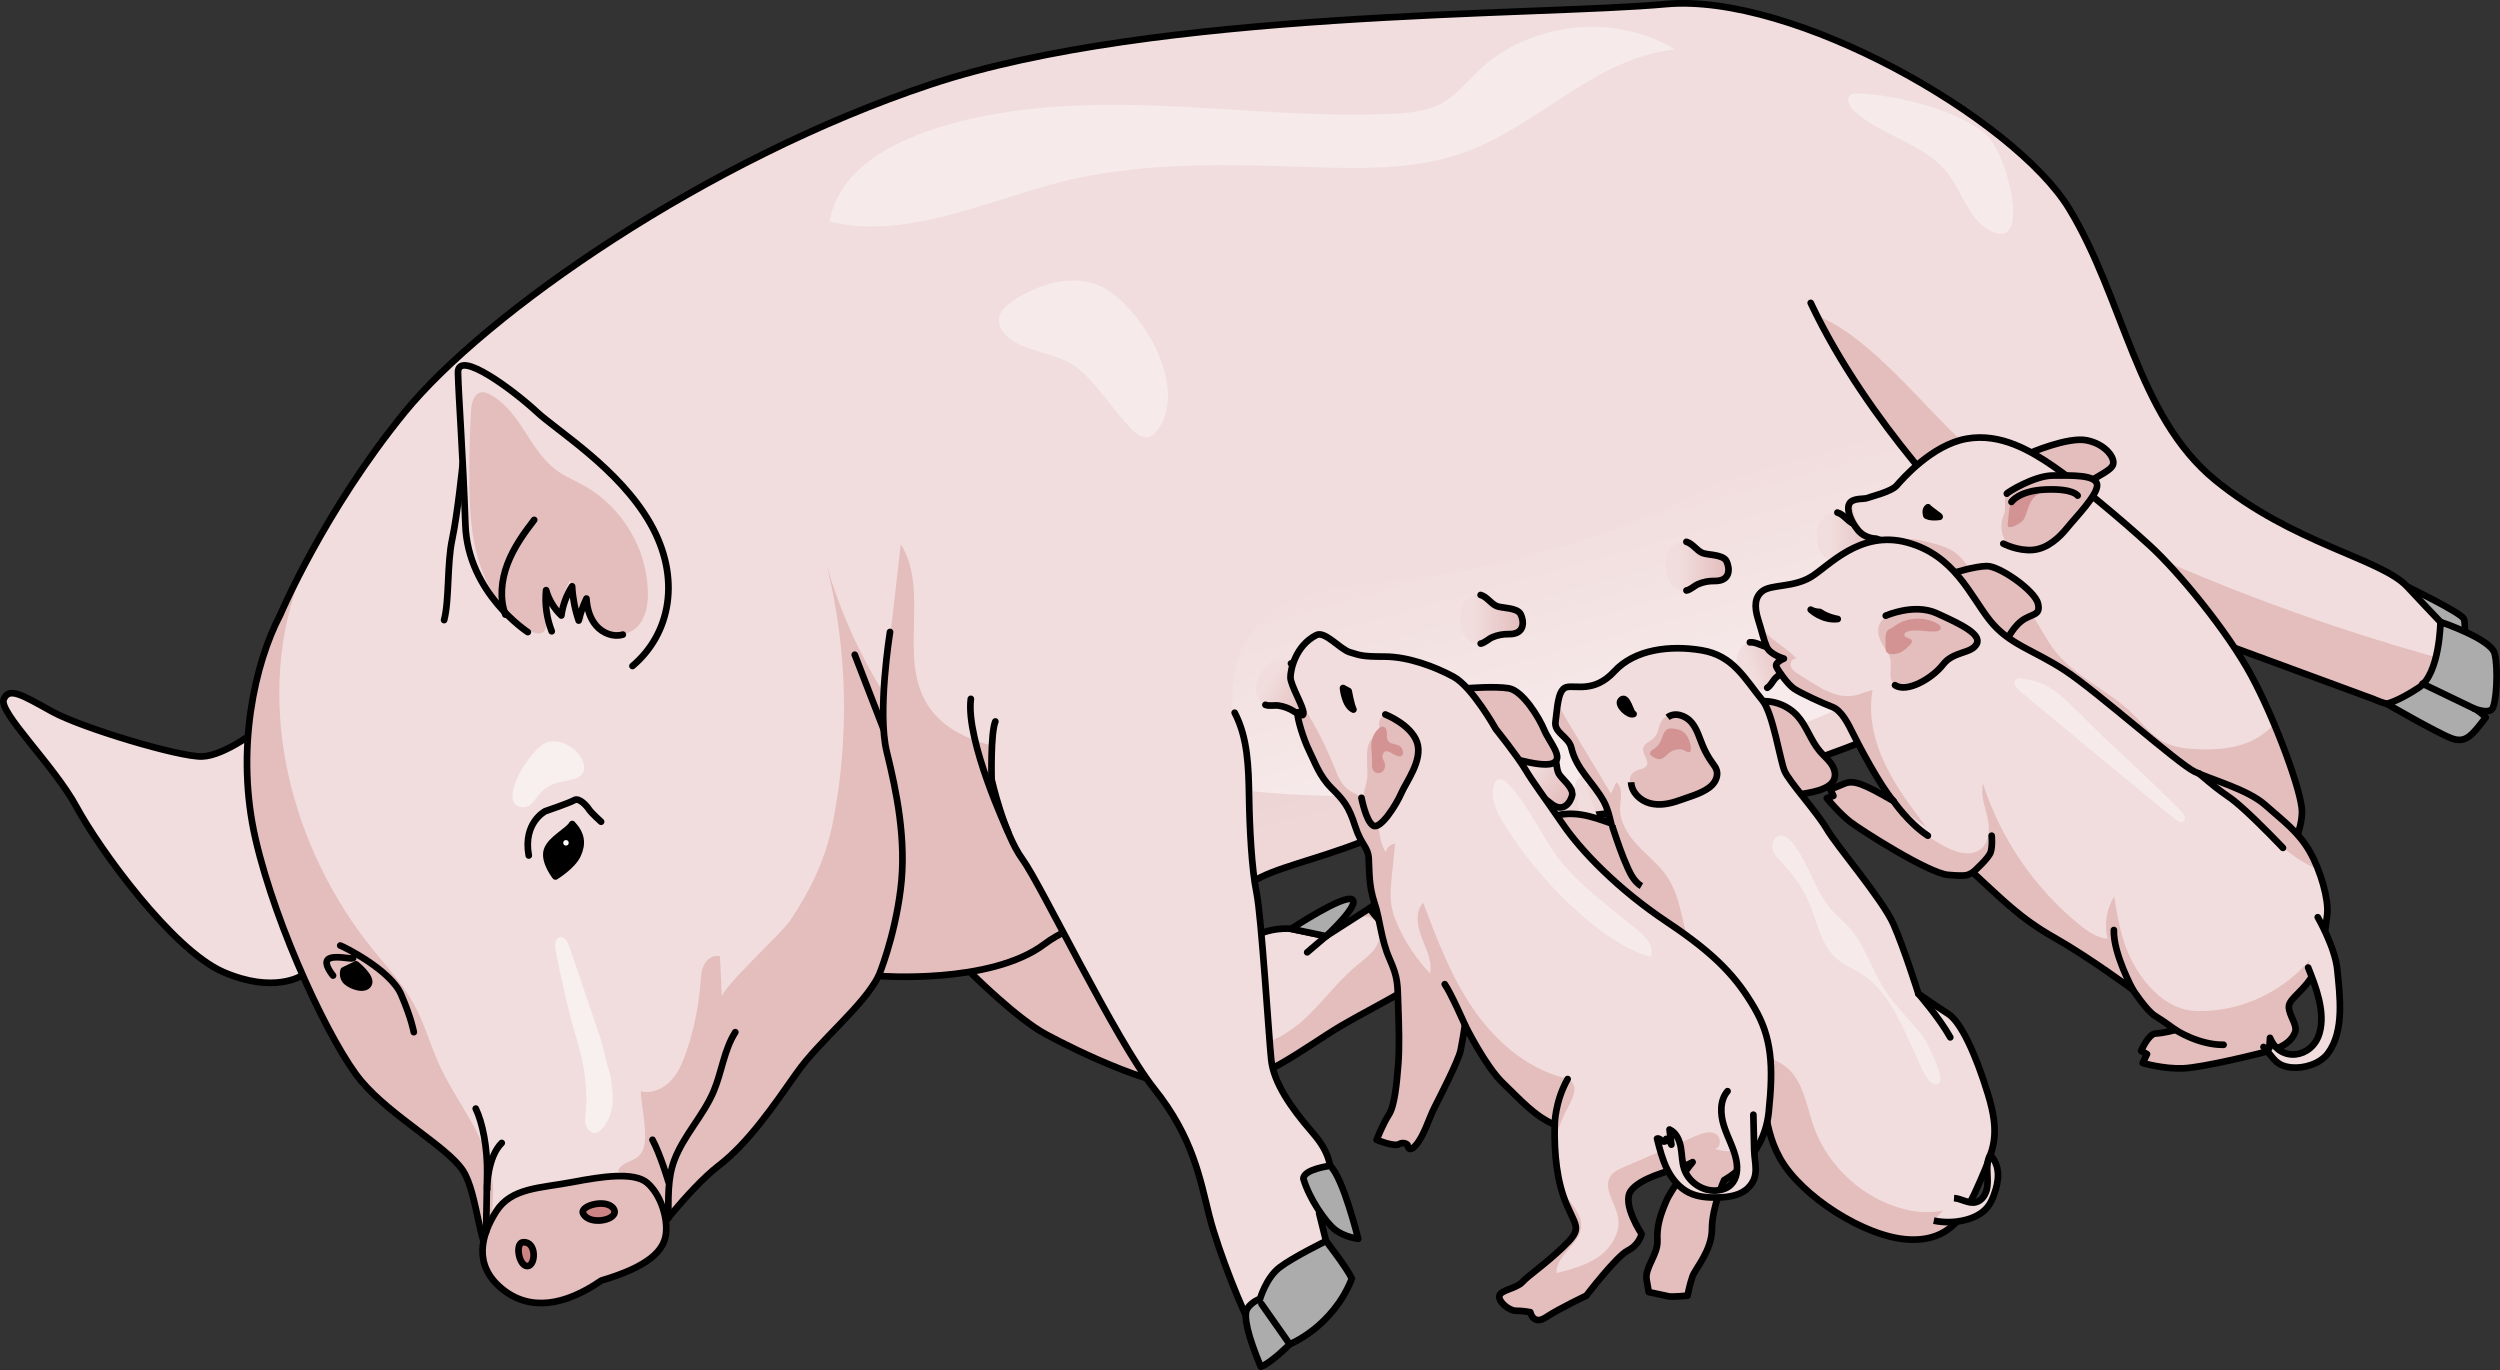 <?xml version="1.0" encoding="utf-8"?>
<!-- Generator: Adobe Illustrator 22.0.0, SVG Export Plug-In . SVG Version: 6.00 Build 0)  -->
<svg version="1.1" id="Layer_1" xmlns="http://www.w3.org/2000/svg" xmlns:xlink="http://www.w3.org/1999/xlink" x="0px" y="0px"
	 width="373.842px" height="204.889px" viewBox="0 0 373.842 204.889" enable-background="new 0 0 373.842 204.889"
	 xml:space="preserve">
<rect x="0" y="0" width="373.842" height="204.889" fill="#333333" stroke="none"/>
<g>
	<g>
		<g>
			<path fill="#F1DDDD" d="M145.117,145.409c0,0,6.915,6.925,11.326,9.282c4.411,2.357,17.37,8.859,24.689,8.137
				c7.319-0.722,14.016-6.233,19.421-9.434c5.405-3.201,15.927-8.028,15.354-10.875s-11.106-6.695-11.106-6.695l-6.498,4.167
				l-5.218-1.092c0,0-3.35-0.465-6.797,1.797s-6.205,3.601-6.205,3.601L173,139.068l-6.337-7.49L145.117,145.409z"/>
			<path fill="#E4BDBD" d="M215.908,142.519c-0.573-2.846-11.106-6.695-11.106-6.695l-1.092,0.701l-0.231,0.673
				c1.097-0.501,2.469,0.356,2.811,1.513c0.342,1.157-0.13,2.423-0.88,3.369s-1.753,1.65-2.678,2.424
				c-3.432,2.871-5.9,6.812-9.545,9.407c-2.802,1.995-6.178,3.09-9.592,3.505c-2.252,0.274-4.579,0.258-6.735-0.448
				c-3.616-1.184-6.355-4.163-8.492-7.312c-2.137-3.148-3.861-6.596-6.362-9.464c-0.831-0.953-1.766-1.851-2.909-2.391
				c-0.449-0.212-0.92-0.359-1.402-0.466l-12.578,8.074c0,0,6.915,6.925,11.326,9.282c4.411,2.357,17.37,8.859,24.689,8.137
				s14.016-6.233,19.421-9.434C205.958,150.193,216.48,145.365,215.908,142.519z"/>
			<path fill="none" stroke="#000000" stroke-linecap="round" stroke-linejoin="round" stroke-miterlimit="10" d="M145.117,145.409
				c0,0,6.915,6.925,11.326,9.282c4.411,2.357,17.37,8.859,24.689,8.137c7.319-0.722,14.016-6.233,19.421-9.434
				c5.405-3.201,15.927-8.028,15.354-10.875s-11.106-6.695-11.106-6.695l-6.498,4.167l-5.218-1.092c0,0-3.35-0.465-6.797,1.797
				s-6.205,3.601-6.205,3.601L173,139.068l-6.337-7.49L145.117,145.409z"/>
			<path fill="#ACACAC" d="M198.304,139.991l-5.218-1.092c0,0,7.742-5.115,9.078-4.41
				C203.501,135.194,198.304,139.991,198.304,139.991z"/>
			<path fill="none" stroke="#000000" stroke-linecap="round" stroke-linejoin="round" stroke-miterlimit="10" d="M198.304,139.991
				l-5.218-1.092c0,0,7.742-5.115,9.078-4.41C203.501,135.194,198.304,139.991,198.304,139.991z"/>
			<path fill="#ACACAC" d="M204.802,135.824c0,0,2.368,3.412,5.378,4.932c3.011,1.52,5.352,3.068,5.352,3.068
				s8.32-4.454,7.426-6.293s-7.501-5.089-11.642-4.463C207.175,133.693,204.802,135.824,204.802,135.824z"/>
			<path fill="none" stroke="#000000" stroke-linecap="round" stroke-linejoin="round" stroke-miterlimit="10" d="M204.802,135.824
				c0,0,2.368,3.412,5.378,4.932c3.011,1.52,5.352,3.068,5.352,3.068s8.32-4.454,7.426-6.293s-7.501-5.089-11.642-4.463
				C207.175,133.693,204.802,135.824,204.802,135.824z"/>
			
				<line fill="none" stroke="#000000" stroke-linecap="round" stroke-linejoin="round" stroke-miterlimit="10" x1="198.304" y1="139.991" x2="195.474" y2="142.406"/>
			<path fill="#F1DDDD" d="M38.731,108.984c0,0-5.14,4.034-8.516,4.137s-18.001-4.268-22.451-6.73s-6.434-3.725-7.214-1.805
				s7.535,9.87,10.908,16.109c3.373,6.239,14.293,21.315,21.903,24.641s11.774,0.546,11.774,0.546"/>
			<path fill="none" stroke="#000000" stroke-linecap="round" stroke-linejoin="round" stroke-miterlimit="10" d="M38.731,108.984
				c0,0-5.14,4.034-8.516,4.137s-18.001-4.268-22.451-6.73s-6.434-3.725-7.214-1.805s7.535,9.87,10.908,16.109
				c3.373,6.239,14.293,21.315,21.903,24.641s11.774,0.546,11.774,0.546"/>
			<path fill="#ACACAC" d="M359.956,87.719c0,0,8.133,3.93,8.48,4.822c0.347,0.892,0,3.803,0,3.803l-5.546-2.217L359.956,87.719z"/>
			<path fill="none" stroke="#000000" stroke-linecap="round" stroke-linejoin="round" stroke-miterlimit="10" d="M359.956,87.719
				c0,0,8.133,3.93,8.48,4.822c0.347,0.892,0,3.803,0,3.803l-5.546-2.217L359.956,87.719z"/>
			<path fill="#F1DDDD" d="M131.388,145.942c-2.418,4.692-8.775,9.558-12.261,14.516s-7.183,10.412-11.679,13.874
				c-4.497,3.463-10.649,11.73-10.649,11.73s-4.226,2.266-8.619,4.187c-4.393,1.921-10.983,1.074-13.791-0.758
				c-2.807-1.832-2.834-10.95-5.193-14.492c-2.359-3.541-10.643-8.003-15.125-13.283c-4.482-5.28-12.746-22.801-15.85-36.207
				c-3.103-13.406-0.08-26.428,3.688-33.585c0,0,6.509-15.42,18.554-30.223s45.101-37.928,78.778-49.104S229.91,2.384,249.048,0.616
				s52.192,17.153,60.378,30.61s10.101,30.978,21.822,40.559s24.775,11.72,28.707,15.935c3.932,4.215,7.259,7.668,7.259,7.668
				s2.338,6.752-2.335,9.257c-4.673,2.505-9.95-0.114-9.95-0.114l-36.145-13.303l-17.2,9.769c0,0-36.469,17.48-58.868,20.351
				s-31.725,1.616-38.839,4.431c-7.114,2.814-13.575,4.063-16.582,6.116c-3.008,2.053-22.979,3.132-31.076,9.256
				C148.123,147.274,131.388,145.942,131.388,145.942z"/>
			<path fill="#F6EAEA" d="M161.089,26.639c11.057-2.335,22.478-2.069,33.772-1.684c8.222,0.281,16.693,0.581,24.408-2.274
				c10.96-4.055,19.603-14.194,31.24-15.272c-9.032-5.511-21.69-4.169-29.366,3.113c-1.775,1.684-3.332,3.664-5.466,4.858
				c-2.276,1.274-4.971,1.52-7.577,1.636c-18.135,0.809-36.097-2.754-54.225-0.698c-9.783,1.109-27.807,4.812-29.811,16.817
				C136.01,36.164,149.575,29.07,161.089,26.639z"/>
			<path fill="#F6EAEA" d="M169.169,64.14c0.712,0.73,1.668,1.473,2.651,1.201c0.561-0.155,0.984-0.615,1.317-1.092
				c4.269-6.105-1.349-15.894-6.232-19.978c-3.851-3.22-8.642-2.802-13.053-0.63c-3.355,1.652-6.2,3.665-3.286,6.634
				c2.294,2.336,7.765,2.432,10.649,4.837C164.299,57.683,166.38,61.281,169.169,64.14z"/>
			<path fill="#F6EAEA" d="M277.922,13.967c-0.439-0.018-0.925-0.01-1.251,0.284c-0.677,0.61-0.072,1.724,0.599,2.341
				c4.143,3.81,10.497,4.854,13.97,9.285c2.137,2.727,3.017,6.559,5.959,8.388c6.832,4.248,3.184-11.465-0.465-14.378
				C292.211,16.277,283.437,14.194,277.922,13.967z"/>
			<path fill="#E4BDBD" d="M329.632,86.402c-12.657-5.193-28.689-12.787-38.367-22.457c-4.967-4.963-12.936-14.393-19.574-16.682
				c6.284,15.761,24.463,30.192,33.146,44.769c-5.129,1.513-10.416,2.951-15.791,4.255c-6.411,7.134-15.879,10.635-24.664,13.915
				c-10.981,4.1-22.448,7.063-34.154,8.012c-11.705,0.949-23.834,1.146-35.565,0.654c-7.234-0.303-14.333-1.222-21.221-3.077
				c-0.874,0.378-1.797,0.645-2.788,0.752c-3.356,0.364-6.57-1.212-9.801-2.191c-7.931-2.405-18.045-2.104-22.305-9.214
				c-4.186-6.987,0.457-16.844-3.844-23.76c-0.855,7.424-1.71,14.848-2.565,22.272c-3.674-5.9-6.536-12.305-8.48-18.978
				c3.08,12.504,3.37,25.669,0.89,38.303c-1.06,5.403-3.327,10.115-6.386,14.693c-1.267,1.897-10.281,10.061-10.214,11.468
				c-0.098-2.044-0.195-4.088-0.293-6.132c-0.91-0.279-1.895,0.366-2.341,1.207s-0.494,1.828-0.565,2.778
				c-0.262,3.516-0.979,6.998-2.128,10.331c-0.538,1.561-1.195,3.13-2.337,4.324c-1.142,1.193-2.866,1.949-4.467,1.546
				c0.083,2.169,1.172,6.782,0.338,8.738c-0.845,1.98-2.73,1.38-3.773,3.112c3.113,2.043,5.22,5.448,5.899,9.099
				c2.1-2.656,6.031-7.395,9.164-9.807c4.497-3.463,8.194-8.917,11.679-13.874c3.485-4.958,9.843-9.824,12.261-14.516
				c0,0,16.735,1.333,24.832-4.792c8.097-6.124,28.069-7.203,31.076-9.256c3.008-2.053,9.469-3.301,16.583-6.116
				c7.114-2.814,16.44-1.56,38.839-4.431c22.399-2.871,58.868-20.351,58.868-20.351l17.2-9.769l36.145,13.303
				c0,0,5.277,2.619,9.95,0.114c2.27-1.217,2.88-3.434,2.913-5.394C354.817,95.784,342.059,91.5,329.632,86.402z"/>
			<linearGradient id="SVGID_1_" gradientUnits="userSpaceOnUse" x1="249.076" y1="108.314" x2="240.295" y2="76.426">
				<stop  offset="0" style="stop-color:#FFFFFF"/>
				<stop  offset="1" style="stop-color:#F1DDDD"/>
			</linearGradient>
			<path opacity="0.4" fill="url(#SVGID_1_)" d="M284.204,66.378c-0.329-0.382-0.517-0.79-0.614-1.199
				c-1.113-0.453-2.257-0.816-3.449-1.02c-7.013-1.199-13.7,2.869-19.93,6.307c-16.05,8.857-33.876,14.481-52.103,16.44
				c-7.734,0.831-16.637,1.589-21.145,7.928c-3.852,5.417-2.849,12.785-1.498,19.293l-2.087,9.735
				c-1.188,2.952-0.309,6.314,1.656,8.872c1.043-0.272,1.832-0.546,2.263-0.84c3.008-2.053,9.469-3.301,16.583-6.116
				c7.114-2.814,16.44-1.56,38.839-4.431c22.399-2.871,58.868-20.351,58.868-20.351l14.78-8.394
				C304.466,85.275,293.374,77.034,284.204,66.378z"/>
			<path fill="none" stroke="#000000" stroke-linecap="round" stroke-linejoin="round" stroke-miterlimit="10" d="M294.963,78.828
				c0,0-15.581-15.241-24.194-33.532"/>
			<g>
				<linearGradient id="SVGID_2_" gradientUnits="userSpaceOnUse" x1="227.472" y1="92.595" x2="220.388" y2="92.595">
					<stop  offset="0" style="stop-color:#E4BDBD"/>
					<stop  offset="1" style="stop-color:#F1DDDD"/>
				</linearGradient>
				<path fill="url(#SVGID_2_)" d="M218.643,90.629c-0.218,0.485-0.28,1.026-0.296,1.558c-0.031,0.975,0.093,1.992,0.611,2.818
					c0.518,0.827,1.503,1.415,2.462,1.237c0.621-0.115,1.147-0.687,1.731-0.942c0.774-0.337,1.622-0.493,2.465-0.477
					c2.436,0.046,2.298-1.906,1.792-2.952c-0.506-1.046-2.803-0.908-3.585-1.23c-0.896-0.369-1.453-1.401-2.413-1.672
					C220.342,88.667,219.057,89.707,218.643,90.629z"/>
				<path fill="none" stroke="#000000" stroke-linecap="round" stroke-linejoin="round" stroke-miterlimit="10" d="M221.42,96.243
					c0.621-0.115,1.147-0.687,1.731-0.942c0.774-0.337,1.622-0.493,2.465-0.477c2.436,0.046,2.298-1.906,1.792-2.952
					c-0.506-1.046-2.803-0.908-3.585-1.23c-0.896-0.369-1.453-1.401-2.413-1.672"/>
			</g>
			<g>
				<linearGradient id="SVGID_3_" gradientUnits="userSpaceOnUse" x1="258.242" y1="84.65" x2="251.158" y2="84.65">
					<stop  offset="0" style="stop-color:#E4BDBD"/>
					<stop  offset="1" style="stop-color:#F1DDDD"/>
				</linearGradient>
				<path fill="url(#SVGID_3_)" d="M249.412,82.684c-0.218,0.485-0.28,1.026-0.296,1.558c-0.031,0.975,0.093,1.992,0.611,2.818
					c0.518,0.827,1.503,1.415,2.462,1.237c0.621-0.115,1.147-0.687,1.731-0.942c0.774-0.337,1.622-0.493,2.465-0.477
					c2.436,0.046,2.298-1.906,1.792-2.952c-0.505-1.046-2.803-0.908-3.585-1.23c-0.896-0.369-1.453-1.401-2.413-1.672
					C251.111,80.722,249.827,81.762,249.412,82.684z"/>
				<path fill="none" stroke="#000000" stroke-linecap="round" stroke-linejoin="round" stroke-miterlimit="10" d="M252.19,88.298
					c0.621-0.115,1.147-0.687,1.731-0.942c0.774-0.337,1.622-0.493,2.465-0.477c2.436,0.046,2.298-1.906,1.792-2.952
					c-0.505-1.046-2.803-0.908-3.585-1.23c-0.896-0.369-1.453-1.401-2.413-1.672"/>
			</g>
			<g>
				
					<linearGradient id="SVGID_4_" gradientUnits="userSpaceOnUse" x1="-716.087" y1="-1160.586" x2="-723.171" y2="-1160.586" gradientTransform="matrix(0.773 0.635 -0.635 0.773 51.288 1470.873)">
					<stop  offset="0" style="stop-color:#E4BDBD"/>
					<stop  offset="1" style="stop-color:#F1DDDD"/>
				</linearGradient>
				<path fill="url(#SVGID_4_)" d="M229.112,112.415c-0.477,0.237-0.868,0.616-1.218,1.016c-0.643,0.734-1.192,1.598-1.317,2.566
					s0.263,2.047,1.117,2.519c0.553,0.306,1.323,0.197,1.935,0.371c0.812,0.231,1.566,0.648,2.207,1.196
					c1.853,1.582,2.985-0.014,3.259-1.143c0.274-1.129-1.589-2.481-1.989-3.226c-0.458-0.853-0.234-2.005-0.803-2.824
					C231.67,111.977,230.017,111.965,229.112,112.415z"/>
				<path fill="none" stroke="#000000" stroke-linecap="round" stroke-linejoin="round" stroke-miterlimit="10" d="M227.694,118.515
					c0.553,0.306,1.323,0.197,1.935,0.371c0.812,0.231,1.566,0.648,2.207,1.196c1.853,1.582,2.985-0.014,3.259-1.143
					c0.274-1.129-1.589-2.481-1.989-3.226c-0.458-0.853-0.234-2.005-0.803-2.824"/>
			</g>
			<g>
				<linearGradient id="SVGID_5_" gradientUnits="userSpaceOnUse" x1="280.821" y1="80.274" x2="273.737" y2="80.274">
					<stop  offset="0" style="stop-color:#E4BDBD"/>
					<stop  offset="1" style="stop-color:#F1DDDD"/>
				</linearGradient>
				<path fill="url(#SVGID_5_)" d="M271.992,78.307c-0.218,0.485-0.28,1.026-0.296,1.558c-0.031,0.975,0.093,1.992,0.611,2.818
					c0.518,0.827,1.503,1.415,2.462,1.237c0.621-0.115,1.147-0.687,1.731-0.942c0.774-0.337,1.622-0.493,2.465-0.477
					c2.436,0.046,2.298-1.906,1.792-2.952c-0.506-1.046-2.803-0.908-3.585-1.23c-0.896-0.369-1.453-1.401-2.413-1.672
					C273.691,76.345,272.406,77.385,271.992,78.307z"/>
				<path fill="none" stroke="#000000" stroke-linecap="round" stroke-linejoin="round" stroke-miterlimit="10" d="M274.769,83.921
					c0.621-0.115,1.147-0.687,1.731-0.942c0.774-0.337,1.622-0.493,2.465-0.477c2.436,0.046,2.298-1.906,1.792-2.952
					c-0.506-1.046-2.803-0.908-3.585-1.23c-0.896-0.369-1.453-1.401-2.413-1.672"/>
			</g>
			<g>
				
					<linearGradient id="SVGID_6_" gradientUnits="userSpaceOnUse" x1="367.928" y1="947.582" x2="360.844" y2="947.582" gradientTransform="matrix(0.935 -0.355 0.355 0.935 -412.06 -657.66)">
					<stop  offset="0" style="stop-color:#E4BDBD"/>
					<stop  offset="1" style="stop-color:#F1DDDD"/>
				</linearGradient>
				<path fill="url(#SVGID_6_)" d="M259.677,98.588c-0.031,0.531,0.103,1.059,0.277,1.562c0.318,0.922,0.795,1.828,1.573,2.417
					c0.778,0.589,1.908,0.788,2.741,0.281c0.54-0.328,0.828-1.05,1.283-1.495c0.604-0.59,1.341-1.037,2.134-1.322
					c2.293-0.823,1.47-2.598,0.626-3.396c-0.844-0.798-2.943,0.147-3.788,0.124c-0.968-0.026-1.856-0.793-2.85-0.706
					C260.568,96.15,259.737,97.578,259.677,98.588z"/>
				<path fill="none" stroke="#000000" stroke-linecap="round" stroke-linejoin="round" stroke-miterlimit="10" d="M264.268,102.848
					c0.54-0.328,0.828-1.05,1.283-1.495c0.604-0.59,1.341-1.037,2.134-1.322c2.293-0.823,1.47-2.598,0.626-3.396
					c-0.844-0.798-2.943,0.147-3.788,0.124c-0.968-0.026-1.856-0.793-2.85-0.706"/>
			</g>
			<g>
				
					<linearGradient id="SVGID_7_" gradientUnits="userSpaceOnUse" x1="-509.28" y1="-989.035" x2="-516.365" y2="-989.035" gradientTransform="matrix(0.85 0.527 -0.527 0.85 107.803 1214.42)">
					<stop  offset="0" style="stop-color:#E4BDBD"/>
					<stop  offset="1" style="stop-color:#F1DDDD"/>
				</linearGradient>
				<path fill="url(#SVGID_7_)" d="M189.825,99.165c-0.441,0.298-0.779,0.725-1.073,1.168c-0.54,0.813-0.97,1.742-0.966,2.717
					s0.532,1.994,1.441,2.349c0.589,0.23,1.337,0.021,1.967,0.112c0.836,0.121,1.638,0.436,2.346,0.894
					c2.046,1.323,2.957-0.408,3.079-1.564c0.122-1.156-1.903-2.25-2.398-2.935c-0.567-0.785-0.497-1.956-1.169-2.693
					C192.303,98.393,190.663,98.6,189.825,99.165z"/>
				<path fill="none" stroke="#000000" stroke-linecap="round" stroke-linejoin="round" stroke-miterlimit="10" d="M189.226,105.4
					c0.589,0.23,1.337,0.021,1.967,0.112c0.836,0.121,1.638,0.436,2.346,0.894c2.046,1.323,2.957-0.408,3.079-1.564
					c0.122-1.156-1.903-2.25-2.398-2.935c-0.567-0.785-0.497-1.956-1.169-2.693"/>
			</g>
			<path fill="#E4BDBD" d="M69.196,174.999c1.946,2.92,1.708,10.453,3.794,13.129c-0.042-3.855,1.077-7.826,0.652-11.702
				c-0.694-6.327-5.318-11.42-7.961-17.209c-1.345-2.946-2.189-6.115-3.734-8.961c-1.652-3.043-4.042-5.605-6.217-8.299
				C43.532,126.84,38.024,105.63,44.507,87.319c0.417-1.176,0.883-2.339,1.371-3.494c-2.613,4.889-3.97,8.099-3.97,8.099
				c-3.767,7.156-6.791,20.178-3.688,33.585c3.103,13.406,11.368,30.928,15.85,36.207C58.553,166.996,66.836,171.458,69.196,174.999
				z"/>
			<path d="M83.058,131.061c0,0-1.749-2.192-1.271-3.87c0.478-1.677,3.277-2.961,3.778-3.965c1.421,1.515,1.588,2.955,0.804,4.629
				C85.584,129.53,83.058,131.061,83.058,131.061z"/>
			<path fill="#F1DDDD" d="M78.929,94.521c0,0-8.982-5.798-9.336-16.045c-0.353-10.247-1.011-19.004-1.106-22.726
				s8.579,2.854,11.715,5.784c3.136,2.93,12.373,8.547,17.033,16.73c4.66,8.183,3.049,16.501-2.656,21.328"/>
			<path fill="#E4BDBD" d="M71.435,83.371c-1.017-3.622-1.204-7.422-1.248-11.184c-0.041-3.579,0.042-7.158,0.249-10.731
				c0.068-1.162,0.424-2.638,1.579-2.789c0.486-0.064,0.962,0.155,1.389,0.396c4.641,2.619,5.748,8.465,10.08,11.452
				c1.218,0.84,2.6,1.409,3.891,2.131c5.642,3.153,9.399,9.431,9.51,15.894c0.031,1.807-0.261,3.748-1.489,5.075
				c-1.304,1.408-3.582,1.794-5.277,0.894c-1.695-0.9-2.651-3.004-2.214-4.873c-0.526,1.052-0.738,2.259-0.602,3.427
				c-1.04-1.968-1.738-4.117-2.054-6.32c-0.993,1.747-1.447,3.796-1.286,5.799c-1.084-1.311-1.967-2.789-2.607-4.364
				c0.291,3.113,1.707,8.683-2.909,5.693C74.938,91.598,72.532,87.277,71.435,83.371z"/>
			<path d="M69.196,69.334c0,0-0.79,7.647-1.578,11.313c-0.788,3.665-0.415,9.124-1.207,12.077"/>
			<path d="M53.245,144.208c0,0,2.418,1.928,1.877,2.944c-0.541,1.015-2.478,0.358-3.276-0.336s-0.445-1.711-0.445-1.711
				L53.245,144.208z"/>
			<path fill="none" stroke="#000000" stroke-linecap="round" stroke-linejoin="round" stroke-miterlimit="10" d="M131.388,145.942
				c-2.418,4.692-8.775,9.558-12.261,14.516s-7.183,10.412-11.679,13.874c-4.497,3.463-10.649,11.73-10.649,11.73
				s-4.226,2.266-8.619,4.187c-4.393,1.921-10.983,1.074-13.791-0.758c-2.807-1.832-2.834-10.95-5.193-14.492
				c-2.359-3.541-10.643-8.003-15.125-13.283c-4.482-5.28-12.746-22.801-15.85-36.207c-3.103-13.406-0.08-26.428,3.688-33.585
				c0,0,6.509-15.42,18.554-30.223s45.101-37.928,78.778-49.104S229.91,2.384,249.048,0.616s52.192,17.153,60.378,30.61
				s10.101,30.978,21.822,40.559s24.775,11.72,28.707,15.935c3.932,4.215,7.259,7.668,7.259,7.668s2.338,6.752-2.335,9.257
				c-4.673,2.505-9.95-0.114-9.95-0.114l-36.145-13.303l-17.2,9.769c0,0-36.469,17.48-58.868,20.351s-31.725,1.616-38.839,4.431
				c-7.114,2.814-13.575,4.063-16.582,6.116c-3.008,2.053-22.979,3.132-31.076,9.256
				C148.123,147.274,131.388,145.942,131.388,145.942z"/>
			<path fill="none" stroke="#000000" stroke-linecap="round" stroke-linejoin="round" stroke-miterlimit="10" d="M83.058,131.061
				c0,0-1.749-2.192-1.271-3.87c0.478-1.677,3.277-2.961,3.778-3.965c1.421,1.515,1.588,2.955,0.804,4.629
				C85.584,129.53,83.058,131.061,83.058,131.061z"/>
			<path fill="none" stroke="#000000" stroke-linecap="round" stroke-linejoin="round" stroke-miterlimit="10" d="M89.883,122.878
				c0,0-1.484-1.333-1.815-1.857c-0.331-0.524-1.479-1.792-2.187-1.371c-0.709,0.42-4.35,1.657-4.35,1.657s-3.36,1.726-2.461,6.62"
				/>
			<path fill="none" stroke="#000000" stroke-linecap="round" stroke-linejoin="round" stroke-miterlimit="10" d="M78.929,94.521
				c0,0-8.982-5.798-9.336-16.045c-0.353-10.247-1.011-19.004-1.106-22.726s8.579,2.854,11.715,5.784
				c3.136,2.93,12.373,8.547,17.033,16.73c4.66,8.183,3.049,16.501-2.656,21.328"/>
			<path fill="none" stroke="#000000" stroke-linecap="round" stroke-linejoin="round" stroke-miterlimit="10" d="M69.196,69.334
				c0,0-0.79,7.647-1.578,11.313c-0.788,3.665-0.415,9.124-1.207,12.077"/>
			<path fill="none" stroke="#000000" stroke-linecap="round" stroke-linejoin="round" stroke-miterlimit="10" d="M53.245,144.208
				c0,0,2.418,1.928,1.877,2.944c-0.541,1.015-2.478,0.358-3.276-0.336s-0.445-1.711-0.445-1.711L53.245,144.208z"/>
			<path fill="none" stroke="#000000" stroke-linecap="round" stroke-linejoin="round" stroke-miterlimit="10" d="M52.802,143.295
				c-0.323,0.157-2.906-0.514-3.718,0.138c-0.812,0.652,0.719,2.447,0.719,2.447"/>
			<path fill="none" stroke="#000000" stroke-linecap="round" stroke-linejoin="round" stroke-miterlimit="10" d="M50.882,141.391
				c0.402,0.117,7.514,3.628,9.103,7.327s1.894,5.63,1.894,5.63"/>
			<g>
				<path fill="#E4BDBD" d="M303.477,67.784c0,0,5.757-2.517,8.586-1.937c2.829,0.58,4.307,2.689,3.889,3.695
					c-0.419,1.006-3.138,1.965-4.671,3.361c-1.533,1.397-4.282,1.197-4.282,1.197"/>
				<path fill="none" stroke="#000000" stroke-linecap="round" stroke-linejoin="round" stroke-miterlimit="10" d="M303.477,67.784
					c0,0,5.757-2.517,8.586-1.937c2.829,0.58,4.307,2.689,3.889,3.695c-0.419,1.006-3.138,1.965-4.671,3.361
					c-1.533,1.397-4.282,1.197-4.282,1.197"/>
				<path fill="#F1DDDD" d="M280.925,80.545c0,0-1.617,0.049-2.713-1.261c-1.096-1.309-1.78-3.095-1.288-3.979
					s2.267-0.641,2.64-0.822c0.373-0.181,3.604-0.922,4.43-1.876c0.826-0.954,5.256-6.053,10.417-6.994
					c5.161-0.941,9.759,1.89,13.068,4.151c3.309,2.261,10.098,7.896,14.424,11.873c4.326,3.977,11.525,12.729,15.117,19.365
					s7.58,17.5,7.584,20.353c0.004,2.853-1.735,5.908-1.735,5.908l-36.822-16.649l-6.379-9.15l-3.185-5.268l-4.983-6.428
					l-5.744-2.913l-4.186-6.078L280.925,80.545z"/>
				<g>
					<path fill="#E4BDBD" d="M335.977,111.095c-2.375,0.912-4.978,1.05-7.519,0.935c-1.609-0.073-3.254-0.255-4.696-0.973
						c-1.975-0.983-3.334-2.842-4.918-4.377c-3.641-3.527-8.704-5.519-11.741-9.578c-1.182-1.58-2-3.408-3.185-4.986
						c-1.936-2.58-4.347-3.429-7.057-4.867c-2.059-1.093-2.883-3.722-4.971-4.93c-1.411-0.817-3.403-1.224-4.99-1.572
						c-1.861-0.407-3.794,0.243-5.674-0.094l0.345,0.123l4.186,6.078l5.744,2.913l4.983,6.428l3.185,5.268l6.379,9.15l36.822,16.649
						c0,0,1.739-3.055,1.735-5.908c-0.003-1.98-1.927-7.82-4.304-13.428C339.221,109.356,337.664,110.447,335.977,111.095z"/>
					<path fill="#E4BDBD" d="M280.687,80.534c-2.236-0.664-3.791-3.031-3.671-5.337c-0.029,0.037-0.068,0.066-0.092,0.108
						c-0.492,0.884,0.192,2.67,1.288,3.979C279.056,80.292,280.201,80.494,280.687,80.534z"/>
				</g>
				<path fill="none" stroke="#000000" stroke-linecap="round" stroke-linejoin="round" stroke-miterlimit="10" d="M280.554,80.545
					c0,0-1.617,0.049-2.713-1.261s-1.78-3.095-1.288-3.979s2.267-0.641,2.64-0.822c0.373-0.181,3.604-0.922,4.43-1.876
					c0.826-0.954,5.256-6.053,10.417-6.994s9.759,1.89,13.068,4.151c3.309,2.261,10.098,7.896,14.424,11.873
					c4.326,3.977,11.525,12.729,15.117,19.365s7.58,17.5,7.584,20.353c0.004,2.853-1.735,5.908-1.735,5.908l-36.822-16.649
					l-6.379-9.15l-3.185-5.268l-4.983-6.428l-5.744-2.913l-4.186-6.078L280.554,80.545z"/>
				<path stroke="#000000" stroke-linecap="round" stroke-linejoin="round" stroke-miterlimit="10" d="M290.045,77.275
					c0.158-0.023-1.504-1.084-1.739-1.424c-0.552,0.373-0.232,1.247-0.232,1.247S288.611,77.484,290.045,77.275z"/>
				<path fill="#F1DDDD" d="M300.095,73.825c-0.055-0.113,4.06-2.705,6.882-2.715c2.822-0.01,6.389-0.137,6.611,1.325
					c0.222,1.463-3.265,4.99-4.415,6.429c-1.15,1.439-2.953,3.188-5.202,3.373c-2.248,0.185-4.398-0.935-4.398-0.935"/>
				<path fill="#E4BDBD" d="M306.977,71.11c2.822-0.01,6.389-0.137,6.611,1.325c0.222,1.463-3.265,4.99-4.415,6.429
					c-1.15,1.439-2.953,3.188-5.202,3.373c-1.319,0.108-2.922-0.05-3.845-1.07c-0.746-0.825-1.006-2.277-0.754-3.343
					c0.106-0.448,0.314-0.867,0.412-1.316c0.23-1.052-0.313-1.909,0.435-2.843c0.512-0.638,1.354-1.032,2.086-1.351
					C303.709,71.699,305.425,71.115,306.977,71.11z"/>
				<path fill="none" stroke="#000000" stroke-linecap="round" stroke-linejoin="round" stroke-miterlimit="10" d="M300.095,73.825
					c-0.055-0.113,4.06-2.705,6.882-2.715c2.822-0.01,6.389-0.137,6.611,1.325c0.222,1.463-3.265,4.99-4.415,6.429
					c-1.15,1.439-2.953,3.188-5.202,3.373c-2.248,0.185-4.398-0.935-4.398-0.935"/>
				<path fill="#D39393" d="M304.514,72.864c-1.088,0.151-2.548,0.919-3.342,1.66c-0.857,0.8-0.768,2.649-0.943,3.833
					c-0.174,1.175,2.114-0.156,2.409-0.714c0.599-1.13,0.724-2.708,1.82-3.531C305.378,73.422,305.822,72.683,304.514,72.864z"/>
				<path fill="none" stroke="#000000" stroke-linecap="round" stroke-linejoin="round" stroke-miterlimit="10" d="M300.792,75.056
					c0,0,1.081-1.701,5.177-1.856s4.715,0.91,4.715,0.91"/>
			</g>
			<path fill="none" stroke="#000000" stroke-linecap="round" stroke-linejoin="round" stroke-miterlimit="10" d="M131.388,145.942
				c0,0,2.353-5.61,3.282-12.953s-0.62-14.687-2.069-20.579c-1.449-5.892,0.489-17.906,0.489-17.906"/>
			<path fill="#F1DDDD" d="M184.63,106.58c1.957,3.736,2.079,8.08,2.153,12.618s0.38,10.723,1.118,14.29
				c0.738,3.566,1.83,21.604,2.195,24.985c0.364,3.381,2.887,7.112,6.101,10.806c3.215,3.694,2.679,5.516,3.1,8.721
				s-2.039,3.405-2.039,3.405l1.032,4.172l-4.076,7.107c0,0-6.248,6.728-7.204,5.346c-0.956-1.382-4.791-10.74-6.178-16.226
				s-2.416-11.698-8.218-18.964c-5.802-7.266-16.929-30.546-19.729-34.369c-2.799-3.823-4.602-11.899-4.602-11.899
				s-0.176-6.9,0.556-8.684"/>
			<path fill="none" stroke="#000000" stroke-linecap="round" stroke-linejoin="round" stroke-miterlimit="10" d="M184.63,106.58
				c1.957,3.736,2.079,8.08,2.153,12.618s0.38,10.723,1.118,14.29c0.738,3.566,1.83,21.604,2.195,24.985
				c0.364,3.381,2.887,7.112,6.101,10.806c3.215,3.694,2.679,5.516,3.1,8.721s-2.039,3.405-2.039,3.405l1.032,4.172l-4.076,7.107
				c0,0-6.248,6.728-7.204,5.346c-0.956-1.382-4.791-10.74-6.178-16.226s-2.416-11.698-8.218-18.964
				c-5.802-7.266-16.929-30.546-19.729-34.369c-2.799-3.823-4.602-11.899-4.602-11.899s-0.176-6.9,0.556-8.684"/>
			<path fill="#ACACAC" d="M198.291,185.577c0,0,3.006,3.849,3.863,5.614c-2.862,7.265-9.291,9.82-9.291,9.82
				s-2.659,2.712-4.324,3.379c-1.891-4.478-2.691-7.685-2.009-8.725c0.682-1.04,1.897-1.447,1.897-1.447s0.893-3.132,2.911-4.681
				S198.291,185.577,198.291,185.577z"/>
			<path fill="#ACACAC" d="M198.903,174.332c0,0-3.989,0.493-3.995,1.941c0.89,3.001,3.251,6.399,4.666,7.558
				c1.415,1.159,3.526,1.412,3.526,1.412S200.846,176.061,198.903,174.332z"/>
			<path fill="none" stroke="#000000" stroke-linecap="round" stroke-linejoin="round" stroke-miterlimit="10" d="M198.291,185.577
				c0,0,3.006,3.849,3.863,5.614c-2.862,7.265-9.291,9.82-9.291,9.82s-2.659,2.712-4.324,3.379
				c-1.891-4.478-2.691-7.685-2.009-8.725c0.682-1.04,1.897-1.447,1.897-1.447s0.893-3.132,2.911-4.681
				S198.291,185.577,198.291,185.577z"/>
			<path fill="none" stroke="#000000" stroke-linecap="round" stroke-linejoin="round" stroke-miterlimit="10" d="M198.903,174.332
				c0,0-3.989,0.493-3.995,1.941c0.89,3.001,3.251,6.399,4.666,7.558c1.415,1.159,3.526,1.412,3.526,1.412
				S200.846,176.061,198.903,174.332z"/>
			<path fill="none" stroke="#000000" stroke-linecap="round" stroke-linejoin="round" stroke-miterlimit="10" d="M150.733,124.389
				c0,0-6.357-13.633-5.557-19.88"/>
			<path fill="#ACACAC" d="M356.906,105.243c0,0,7.517,4.345,9.655,5.154s3.059-0.377,5.138-3.104
				c-0.924-0.994-1.733-1.341-1.733-1.341s1.964,0.809,2.657,0.116c0.693-0.693,0.99-6.154,0.413-8.349
				c-0.578-2.195-8.096-4.712-8.096-4.712s-0.085,7.72-3.204,9.793C358.615,104.872,356.906,105.243,356.906,105.243z"/>
			
				<line fill="none" stroke="#000000" stroke-linecap="round" stroke-linejoin="round" stroke-miterlimit="10" x1="369.965" y1="105.952" x2="362.258" y2="102.241"/>
			<path fill="none" stroke="#000000" stroke-linecap="round" stroke-linejoin="round" stroke-miterlimit="10" d="M356.906,105.243
				c0,0,7.517,4.345,9.655,5.154s3.059-0.377,5.138-3.104c-0.924-0.994-1.733-1.341-1.733-1.341s1.964,0.809,2.657,0.116
				c0.693-0.693,0.99-6.154,0.413-8.349c-0.578-2.195-8.096-4.712-8.096-4.712s-0.085,7.72-3.204,9.793
				C358.615,104.872,356.906,105.243,356.906,105.243z"/>
			
				<line fill="none" stroke="#000000" stroke-linecap="round" stroke-linejoin="round" stroke-miterlimit="10" x1="192.863" y1="201.01" x2="188.634" y2="194.983"/>
			<path fill="#F1DDDD" d="M85.63,176.762c-4.841,0.923-9.17,0.819-11.443,4.411c-2.273,3.592-3.401,7.967,0.792,11.479
				c4.194,3.512,9.491,2.6,14.935-1.162c7.195-2.126,9.36-4.517,9.667-6.962c0.306-2.445-0.808-5.922-2.79-7.638
				C94.809,175.173,89.831,175.961,85.63,176.762z"/>
			<path fill="#E4BDBD" d="M85.63,176.762c-4.841,0.923-9.17,0.819-11.443,4.411c-2.273,3.592-3.401,7.967,0.792,11.479
				c4.194,3.512,9.491,2.6,14.935-1.162c7.195-2.126,9.36-4.517,9.667-6.962c0.306-2.445-0.808-5.922-2.79-7.638
				C94.809,175.173,89.831,175.961,85.63,176.762z"/>
			<path fill="#CD8484" d="M87.2,181.459c-0.573-1.18,3.607-2.297,4.575-0.678S88.138,183.389,87.2,181.459z"/>
			<path fill="#CD8484" d="M78.209,185.762c-1.223,0.101-0.637,3.55,0.642,3.566C80.131,189.343,80.305,185.588,78.209,185.762z"/>
			<path fill="none" stroke="#000000" stroke-linecap="round" stroke-linejoin="round" stroke-miterlimit="10" d="M85.63,176.762
				c-4.841,0.923-9.17,0.819-11.443,4.411c-2.273,3.592-3.401,7.967,0.792,11.479c4.194,3.512,9.491,2.6,14.935-1.162
				c7.195-2.126,9.36-4.517,9.667-6.962c0.306-2.445-0.808-5.922-2.79-7.638C94.809,175.173,89.831,175.961,85.63,176.762z"/>
			<path fill="none" stroke="#000000" stroke-linecap="round" stroke-linejoin="round" stroke-miterlimit="10" d="M87.2,181.459
				c-0.573-1.18,3.607-2.297,4.575-0.678S88.138,183.389,87.2,181.459z"/>
			<path fill="none" stroke="#000000" stroke-linecap="round" stroke-linejoin="round" stroke-miterlimit="10" d="M78.209,185.762
				c-1.223,0.101-0.637,3.55,0.642,3.566C80.131,189.343,80.305,185.588,78.209,185.762z"/>
			<path fill="none" stroke="#000000" stroke-linecap="round" stroke-linejoin="round" stroke-miterlimit="10" d="M72.682,184.22
				c0,0,0.109-4.902,0.162-8.796c0.053-3.894-0.702-7.585-1.703-9.646"/>
			<path fill="none" stroke="#000000" stroke-linecap="round" stroke-linejoin="round" stroke-miterlimit="10" d="M99.946,182.134
				c0.011-2.874-0.146-5.839,0.867-8.579c1.381-3.732,4.343-6.688,5.897-10.352c1.231-2.902,1.553-6.194,3.244-8.855"/>
			<path fill="none" stroke="#000000" stroke-linecap="round" stroke-linejoin="round" stroke-miterlimit="10" d="M82.503,94.399
				c-0.758-1.945-1.049-4.069-0.842-6.146c0.406,1.435,1.203,2.757,2.282,3.785c0.214-1.547,0.766-3.046,1.607-4.362
				c0.09,1.742,0.423,3.472,0.986,5.123c0.271-1.132,0.66-2.237,1.158-3.289c0.086,1.468,0.51,2.965,1.478,4.072
				c0.969,1.107,2.554,1.74,3.962,1.316"/>
			<path fill="none" stroke="#000000" stroke-linecap="round" stroke-linejoin="round" stroke-miterlimit="10" d="M75.572,91.912
				c-0.885-2.424-0.604-5.159,0.31-7.572c0.914-2.413,2.419-4.555,3.998-6.595"/>
			<circle fill="#FFFFFF" cx="84.633" cy="126.035" r="0.411"/>
			
				<line fill="none" stroke="#000000" stroke-linecap="round" stroke-linejoin="round" stroke-miterlimit="10" x1="132.137" y1="109.066" x2="127.819" y2="97.905"/>
			<g>
				<path fill="#E4BDBD" d="M292.353,85.615c0,0,2.852-0.922,4.743-0.965c1.89-0.042,7.197,3.67,7.655,5.597
					c0.458,1.927-0.977,1.43-2.529,2.662s-2.442,3.495-2.442,3.495"/>
				<path fill="none" stroke="#000000" stroke-linecap="round" stroke-linejoin="round" stroke-miterlimit="10" d="M292.353,85.615
					c0,0,2.852-0.922,4.743-0.965c1.89-0.042,7.197,3.67,7.655,5.597c0.458,1.927-0.977,1.43-2.529,2.662s-2.442,3.495-2.442,3.495"
					/>
				<path fill="#F1DDDD" d="M263.558,88.387c-1.124,0.861-1.289,2.231-0.639,4.288s0.781,2.901,1.273,4.057s2.563,1.756,2.563,1.756
					s-1.441,0.561-1.111,1.237c0.331,0.677,1.678,2.602,2.632,3.258c0.954,0.656,4.382,2.231,5.724,2.733s2.353,2.467,3.06,3.922
					c0.707,1.455,4.146,8.005,6.085,10.146c-4.466-2.583-5.906-3.168-7.308-2.616c-1.402,0.552-2.129,0.906-2.129,0.906l0.454,0.935
					l-0.986,0.35c0,0,1.886,2.295,3.525,3.554s11.694,7.678,14.636,7.919c2.943,0.24,2.842,0.033,3.673-0.371
					c4.398,4.029,7.052,6.85,12.187,9.751c5.134,2.901,11.744,7.782,11.744,7.782s2.031,3.124,3.314,3.913
					c1.283,0.79,3.076,2.102,3.076,2.102s-1.814,0.496-2.951,0.535c-1.137,0.039-2.2,2.61-2.2,2.61l0.873,0.475l-0.635,1.336
					c0,0,3.142,0.914,6.037,0.793s11.289-2.144,13.311-2.741c2.022-0.597,3.067-1.618,3.441-2.699
					c0.374-1.081-0.953-2.491-0.938-3.783c0.015-1.292,2.613-2.554,3.78-5.176s1.728-6.491,1.959-8.659s-0.959-6.47-2.631-9.383
					c-1.672-2.913-3.901-4.511-6.612-6.919c-2.711-2.408-8.076-3.769-10.606-5.012c-2.53-1.243-14.526-11.938-19.326-15.099
					s-8.411-3.876-11.316-7.56s-5.27-9.701-12.327-11.608s-11.731,3.549-14.376,5.152C268.168,87.875,264.891,87.366,263.558,88.387
					z"/>
				<g>
					<path fill="#E4BDBD" d="M347.365,140.921c-1.195,1.857-2.649,3.547-4.324,4.989c-4.035,3.474-9.347,5.463-14.684,5.268
						c-4.842-0.177-8.527-4.771-10.277-9.054c-1.047-2.563-1.492-5.325-1.929-8.059c-1.16,1.858-1.525,4.195-0.984,6.317
						c-1.631-0.144-3.047-1.148-4.315-2.184c-6.657-5.441-11.697-12.836-14.328-21.021c-0.371,1.651,0.278,3.333,0.658,4.982
						c0.38,1.648,0.389,3.635-0.894,4.737c-1.603,1.376-4.07,0.509-5.902-0.542c-3.069-1.759-5.977-3.937-8.002-6.837
						c1.897,1.403,3.793,2.806,5.689,4.209c-2.29-3.026-4.597-6.08-6.216-9.511s-2.521-7.315-1.842-11.048
						c-0.7,0.275-0.765,0.199-1.462,0.48c-3.639,1.471-6.592-0.976-9.574-2.814c-0.497-0.306-1.031-0.66-1.199-1.219
						c-0.168-0.559,0.326-1.3,0.88-1.117c-1.176-1.277-2.709-2.162-4.022-3.298c-0.523-0.452-1.015-0.973-1.42-1.542
						c0.405,1.375,0.57,2.125,0.974,3.076c0.492,1.157,2.563,1.756,2.563,1.756s-1.442,0.561-1.111,1.237
						c0.331,0.677,1.677,2.602,2.631,3.258c0.954,0.656,4.382,2.231,5.724,2.733c1.342,0.502,2.353,2.467,3.06,3.922
						s4.146,8.005,6.085,10.146c-4.466-2.583-5.906-3.168-7.308-2.616c-1.401,0.552-2.129,0.906-2.129,0.906l0.454,0.935
						l-0.986,0.35c0,0,1.886,2.295,3.525,3.554s11.694,7.678,14.636,7.919c2.943,0.24,2.842,0.033,3.673-0.371
						c4.398,4.029,7.052,6.85,12.187,9.751c5.134,2.901,11.744,7.782,11.744,7.782s2.031,3.124,3.314,3.913
						c1.283,0.79,3.076,2.102,3.076,2.102s-1.814,0.496-2.951,0.535c-1.137,0.039-2.2,2.61-2.2,2.61l0.873,0.475l-0.635,1.336
						c0,0,3.142,0.914,6.037,0.793s11.289-2.144,13.311-2.741c2.022-0.597,3.067-1.618,3.441-2.699
						c0.374-1.081-0.953-2.491-0.939-3.783c0.015-1.292,2.613-2.554,3.78-5.176C346.624,144.066,347.051,142.468,347.365,140.921z"
						/>
					<path fill="#E4BDBD" d="M340.603,126.057c1.786,1.564,3.834,3.117,6.025,3.926c-0.369-0.944-0.789-1.859-1.251-2.665
						c-1.672-2.913-3.901-4.511-6.612-6.919c-1.852-1.645-4.94-2.801-7.519-3.765C334.142,119.986,337.272,123.139,340.603,126.057z
						"/>
				</g>
				<path fill="#F6EAEA" d="M302.344,101.473c-0.307-0.038-0.653-0.05-0.885,0.154c-0.501,0.441,0.029,1.236,0.54,1.665
					c7.699,6.464,15.475,12.837,23.25,19.21c0.368,0.302,0.9,0.611,1.277,0.321c0.477-0.367,0.06-1.117-0.367-1.542
					c-3.335-3.325-6.74-6.579-10.212-9.761c-2.273-2.083-4.377-4.341-6.62-6.456C307.096,102.956,305.415,101.858,302.344,101.473z"
					/>
				<path fill="none" stroke="#000000" stroke-linecap="round" stroke-linejoin="round" stroke-miterlimit="10" d="M263.558,88.387
					c-1.124,0.861-1.289,2.231-0.639,4.288s0.781,2.901,1.273,4.057s2.563,1.756,2.563,1.756s-1.441,0.561-1.111,1.237
					c0.331,0.677,1.678,2.602,2.632,3.258c0.954,0.656,4.382,2.231,5.724,2.733s2.353,2.467,3.06,3.922
					c0.707,1.455,4.146,8.005,6.085,10.146c-4.466-2.583-5.906-3.168-7.308-2.616c-1.402,0.552-2.129,0.906-2.129,0.906l0.454,0.935
					l-0.986,0.35c0,0,1.886,2.295,3.525,3.554s11.694,7.678,14.636,7.919c2.943,0.24,2.842,0.033,3.673-0.371
					c4.398,4.029,7.052,6.85,12.187,9.751c5.134,2.901,11.744,7.782,11.744,7.782s2.031,3.124,3.314,3.913
					c1.283,0.79,3.076,2.102,3.076,2.102s-1.814,0.496-2.951,0.535c-1.137,0.039-2.2,2.61-2.2,2.61l0.873,0.475l-0.635,1.336
					c0,0,3.142,0.914,6.037,0.793s11.289-2.144,13.311-2.741c2.022-0.597,3.067-1.618,3.441-2.699
					c0.374-1.081-0.953-2.491-0.938-3.783c0.015-1.292,2.613-2.554,3.78-5.176s1.728-6.491,1.959-8.659s-0.959-6.47-2.631-9.383
					c-1.672-2.913-3.901-4.511-6.612-6.919c-2.711-2.408-8.076-3.769-10.606-5.012c-2.53-1.243-14.526-11.938-19.326-15.099
					s-8.411-3.876-11.316-7.56s-5.27-9.701-12.327-11.608s-11.731,3.549-14.376,5.152C268.168,87.875,264.891,87.366,263.558,88.387
					z"/>
				<path fill="none" stroke="#000000" stroke-linecap="round" stroke-linejoin="round" stroke-miterlimit="10" d="M283.145,119.785
					c0,0,2.163,3.22,5.138,5.184"/>
				<path fill="#E4BDBD" d="M289.616,91.708c3.377,1.544,6.755,3.088,5.969,4.585c-0.786,1.496-3.471,1.049-5.032,3.081
					c-1.29,1.68-7.809,6.027-7.869,1.312c-0.01-0.785,0.157-1.59-0.056-2.346c-0.249-0.884-0.974-1.551-1.358-2.386
					C279.01,91.034,286.831,90.434,289.616,91.708z"/>
				<path fill="none" stroke="#000000" stroke-linecap="round" stroke-linejoin="round" stroke-miterlimit="10" d="M281.989,92.069
					c0,0,4.25-1.905,7.627-0.361c3.377,1.544,6.755,3.088,5.969,4.585c-0.786,1.496-3.471,1.049-5.032,3.081
					c-1.561,2.032-5.398,4.294-7.178,3.089"/>
				<path fill="#D39393" d="M286.917,92.505c-1.161-0.022-2.329,0.284-3.306,0.915c-0.366,0.237-0.71,0.516-1.111,0.687
					c-0.748,0.318-0.525,1.856-0.543,2.601c-0.007,0.284-0.001,0.593,0.177,0.813c0.356,0.439,1.346,0.312,1.819,0.141
					c0.628-0.227,1.127-0.707,1.605-1.174c0.191-0.186,0.398-0.434,0.316-0.687c-0.145-0.448-0.982-0.333-1.095-0.79
					c-0.082-0.331,0.318-0.57,0.652-0.64c1.318-0.276,2.685,0.151,4.027,0.05c0.31-0.023,0.683-0.132,0.752-0.435
					c0.069-0.305-0.225-0.564-0.496-0.72C288.867,92.776,287.895,92.524,286.917,92.505z"/>
				<path stroke="#000000" stroke-linecap="round" stroke-linejoin="round" stroke-miterlimit="10" d="M274.808,92.567
					c0,0-1.504-0.23-2.672-1.054c-0.869-0.01-1.367-0.344-1.367-0.344S272.488,92.83,274.808,92.567z"/>
				<path fill="#F1DDDD" d="M346.591,137.159c0,0,2.602,4.502,2.925,7.867c0.362,3.782,1.115,9.139-1.421,12.514
					c-1.163,1.547-3.57,2.267-5.43,2.087c-2.507-0.243-2.752-1.636-4.183-3.065c0.212,0.212,0.56,0.286,0.858,0.183
					c0.037-0.516,0.075-1.032,0.112-1.547c1.509,3.725,6.282,3.066,7.383-0.663c0.944-3.196-0.53-6.949-1.68-9.851"/>
				<path fill="none" stroke="#000000" stroke-linecap="round" stroke-linejoin="round" stroke-miterlimit="10" d="M346.591,137.159
					c0,0,2.602,4.502,2.925,7.867c0.362,3.782,1.115,9.139-1.421,12.514c-1.163,1.547-3.57,2.267-5.43,2.087
					c-2.507-0.243-2.752-1.636-4.183-3.065c0.212,0.212,0.56,0.286,0.858,0.183c0.037-0.516,0.075-1.032,0.112-1.547
					c1.509,3.725,6.282,3.066,7.383-0.663c0.944-3.196-0.53-6.949-1.68-9.851"/>
				<path fill="none" stroke="#000000" stroke-linecap="round" stroke-linejoin="round" stroke-miterlimit="10" d="M325.332,154.011
					c0,0,3.434,2.264,7.175,2.224"/>
				<path fill="none" stroke="#000000" stroke-linecap="round" stroke-linejoin="round" stroke-miterlimit="10" d="M295.011,130.462
					c0,0,2.329-2.064,2.652-2.997s0.167-2.496,0.167-2.496"/>
				<path fill="none" stroke="#000000" stroke-linecap="round" stroke-linejoin="round" stroke-miterlimit="10" d="M328.832,115.663
					c4.566,3.914,3.701,2.686,6.359,5.036c2.658,2.349,6.196,6.092,6.196,6.092"/>
				<path fill="none" stroke="#000000" stroke-linecap="round" stroke-linejoin="round" stroke-miterlimit="10" d="M318.941,147.995
					c0,0-2.96-5.424-2.838-8.922"/>
			</g>
		</g>
		<path fill="#F8EFEF" d="M78.321,120.711c1.04-0.011,1.649-1.119,2.31-1.923c0.765-0.931,1.86-1.586,3.042-1.82
			c1.922-0.381,4.583-0.623,3.396-3.337c-0.789-1.804-3.151-3.141-5.079-2.68C79.228,111.612,73.901,120.758,78.321,120.711z"/>
		<path fill="#F8EFEF" d="M84.433,148.475c0.514,2.256,1.077,4.5,1.742,6.716c1.074,3.583,1.784,7.318,1.405,11.097
			c-0.071,0.707-0.174,1.444,0.075,2.109c0.249,0.665,0.995,1.208,1.66,0.958c0.222-0.084,0.406-0.243,0.574-0.41
			c1.687-1.685,2-4.346,1.576-6.693c0-1.404-0.759-3.104-1.022-4.498c-0.32-1.695-0.93-3.303-1.485-4.943
			c-1.275-3.764-2.55-7.528-3.825-11.291c-0.232-0.686-0.711-1.523-1.419-1.374c-0.764,0.161-0.791,1.235-0.633,1.999
			C83.516,144.257,83.953,146.371,84.433,148.475z"/>
		<path fill="none" stroke="#000000" stroke-linecap="round" stroke-linejoin="round" stroke-miterlimit="10" d="M99.957,176.72
			c0,0-1.21-4.088-2.388-6.281"/>
		<path fill="none" stroke="#000000" stroke-linecap="round" stroke-linejoin="round" stroke-miterlimit="10" d="M72.847,177.862
			c-0.033-0.432,0.077-4.875,2.18-6.947"/>
		<g>
			<g>
				<path fill="#E4BDBD" d="M262.839,104.919c2.176-0.32,4.489,0.518,5.955,2.158c1.392,1.557,1.993,3.69,3.351,5.277
					c0.516,0.603,1.134,1.117,1.606,1.756c0.471,0.638,0.79,1.458,0.586,2.225c-0.504,1.893-3.96,2.221-5.567,2.508
					c-0.574,0.103-1.177,0.184-1.729,0"/>
				<path fill="none" stroke="#000000" stroke-miterlimit="10" d="M262.839,104.919c2.176-0.32,4.489,0.518,5.955,2.158
					c1.392,1.557,1.993,3.69,3.351,5.277c0.516,0.603,1.134,1.117,1.606,1.756c0.471,0.638,0.79,1.458,0.586,2.225
					c-0.504,1.893-3.96,2.221-5.567,2.508c-0.574,0.103-1.177,0.184-1.729,0"/>
				<path fill="#F1DDDD" d="M236.327,114.916c0.35,0.606,0.626,1.02,0.626,1.02s-1.844,0.263-1.317,2.634s0.659,5.4,3.82,7.507
					s3.688,1.58,4.215,3.161c0.527,1.58,12.776,25.024,16.99,29.502c4.215,4.478,2.371,8.824,5.532,14.488
					s12.644,11.722,19.098,12.117c6.454,0.395,8.693-3.82,10.8-8.693c2.107-4.873,3.029-6.98,1.185-13.039
					c-1.844-6.059-4.083-10.8-5.927-11.985c-1.844-1.185-4.478-3.029-4.478-3.029s-2.108-6.721-3.725-10.395
					s-8.524-11.732-9.973-14.234s-5.663-7.112-6.322-8.693s-1.739-8.641-3.293-10.537c-2.718-3.317-4.375-6.712-9.116-7.503
					c-4.741-0.79-10.01-0.132-13.039,3.161c-3.029,3.293-5.885,1.98-7.202,2.375c-1.317,0.395-1.331,3.415-1.594,5.127
					c-0.263,1.712,1.976,2.239,2.371,3.951c0.493,2.138,1.791,3.587,3.053,5.277c1.346,1.801,2.425,3.801,3.187,5.917
					c-2.891-1.388-6.245-1.283-9.449-1.148c0.858,2.418,2.773,4.306,4.792,5.89c2.019,1.584,4.216,2.969,5.98,4.831"/>
				<path stroke="#000000" stroke-linecap="round" stroke-linejoin="round" stroke-miterlimit="10" d="M286.87,148.6
					c0,0,3.094,3.53,4.766,6.523"/>
				<path stroke="#000000" stroke-linecap="round" stroke-linejoin="round" stroke-miterlimit="10" d="M244.277,106.77
					c-0.724,0.315-2.485-1.353-1.923-2.023C243.305,103.615,243.908,106.93,244.277,106.77z"/>
				<path fill="#F6EAEA" d="M287.524,154.956c-1.83-2.387-4.099-4.436-5.721-6.97c-1.92-3.001-2.886-6.615-5.265-9.267
					c-0.841-0.937-1.836-1.727-2.669-2.672c-2.598-2.95-3.396-7.148-5.954-10.133c-0.46-0.537-1.086-1.068-1.785-0.96
					c-0.883,0.137-1.296,1.269-1.039,2.125c0.257,0.856,0.949,1.497,1.57,2.139c1.776,1.836,3.186,4.025,4.122,6.402
					c1.036,2.632,1.588,5.635,3.668,7.553c1.193,1.1,2.753,1.699,4.106,2.596c2.619,1.736,4.355,4.515,5.737,7.336
					c0.752,1.534,1.421,3.107,2.17,4.642c0.486,0.997,1.483,3.819,2.574,4.253C292.021,163.186,288.091,155.696,287.524,154.956z"/>
				<path fill="#E4BDBD" d="M298.245,169.699c-0.426,0.823-0.82,1.66-1.108,2.538c-0.633,1.928-0.779,4.053-1.864,5.768
					c-2.031,3.208-6.574,3.76-10.266,2.872c-6.304-1.516-11.694-6.396-13.825-12.52c-1.083-3.113-1.536-6.757-4.108-8.818
					c-2.045-1.639-4.963-1.831-7.025-3.448c-1.157-0.908-1.949-2.193-2.665-3.477c-2.439-4.375-4.283-9.081-5.466-13.948
					c-0.617-2.54-1.084-5.194-2.505-7.388c-1.182-1.825-2.935-3.19-4.431-4.767c-1.497-1.577-2.805-3.561-2.72-5.734
					c0.052-1.343,0.513-3.006-0.574-3.796c-0.26,0.568-0.52,1.136-0.779,1.704c-1.673-2.784-3.346-5.567-5.019-8.35
					c-0.293-0.488-0.586-0.975-0.879-1.463c-0.725-1.207-1.444-2.424-2.062-3.686c-0.155,0.934-0.224,1.955-0.341,2.718
					c-0.263,1.712,1.976,2.239,2.371,3.952c0.517,2.241,1.998,3.576,3.274,5.361c1.315,1.841,2.285,3.93,2.827,6.127
					c-2.671-1.879-6.348-2.225-9.322-0.876c0.407,1.402,1.349,2.579,2.299,3.688c1.874,2.185,3.868,4.264,5.874,6.328
					c0.871,0.897,1.747,1.792,2.702,2.599c0.991,0.837,2.063,1.575,3.073,2.39c6.96,5.621,8.941,14.88,14.956,21.27
					c4.215,4.478,2.371,8.824,5.532,14.488s12.644,11.722,19.098,12.117c6.454,0.395,8.693-3.819,10.8-8.693
					C297.304,173.846,298.12,171.954,298.245,169.699z"/>
				<path fill="none" stroke="#000000" stroke-miterlimit="10" d="M241.137,123.248c-0.067,0.223,0.007,0.462,0.081,0.683
					c0.664,1.983,1.331,3.969,2.194,5.874c0.473,1.044,1.054,2.115,2.041,2.698"/>
				<path fill="#F1DDDD" d="M249.368,107.273c1.043-0.84,2.686-0.292,3.554,0.729c0.867,1.021,1.213,2.37,1.737,3.603
					c0.365,0.859,0.825,1.677,1.37,2.435c0.263,0.366,0.552,0.729,0.677,1.162c0.222,0.766-0.123,1.606-0.675,2.182
					c-1.116,1.165-3.384,1.743-4.883,2.292c-1.414,0.518-2.97,0.835-4.425,0.446c-1.455-0.389-2.757-1.642-2.807-3.148"/>
				<path fill="#F1DDDD" d="M252.788,112.366c0.059-0.101,0.085-0.273,0.065-0.546c-0.071-0.957-0.585-2.186-1.504-2.601
					c-0.296-0.134-0.622-0.186-0.944-0.237c-0.313-0.05-0.644-0.098-0.941,0.014c-0.343,0.129-0.579,0.449-0.729,0.784
					c-0.15,0.334-0.232,0.696-0.384,1.029c-0.215,0.473-0.569,0.882-1.006,1.163c-0.295,0.189-0.682,0.433-0.6,0.774
					c0.044,0.184,0.218,0.303,0.379,0.402c0.343,0.209,0.725,0.412,1.123,0.362c0.549-0.069,0.914-0.578,1.348-0.921
					c0.51-0.403,1.182-0.595,1.828-0.522C251.878,112.117,252.567,112.746,252.788,112.366z"/>
			</g>
			<g>
				<path fill="none" stroke="#000000" stroke-miterlimit="10" d="M263.558,104.741c-2.718-3.317-4.375-6.712-9.116-7.503
					c-4.741-0.79-10.01-0.132-13.039,3.161c-3.029,3.293-5.885,1.98-7.202,2.375c-1.317,0.395-1.331,3.415-1.594,5.127
					c-0.263,1.712,1.976,2.239,2.371,3.951c0.739,3.202,3.339,5.224,4.841,7.981c0.555,1.019,0.832,2.162,1.103,3.29
					c-1.462-0.526-2.934-1.056-4.469-1.297c-1.535-0.241-3.153-0.179-4.576,0.445c-0.142,0.062-0.297,0.149-0.333,0.3
					c-0.032,0.135,0.045,0.269,0.12,0.386c0.964,1.502,2.104,2.892,3.388,4.131c1.345,1.298,2.849,2.432,4.106,3.816
					c0.811,0.893,1.512,1.881,2.339,2.759c1.651,1.753,3.729,3.008,5.536,4.583c1.858,1.62,3.149,3.582,4.335,5.711
					c2.448,4.398,4.901,8.874,7.846,12.965c0.452,0.628,0.916,1.254,1.447,1.818c4.215,4.478,2.371,8.824,5.532,14.488
					s12.644,11.722,19.098,12.117c6.454,0.395,8.693-3.82,10.8-8.693c2.107-4.873,3.029-6.98,1.185-13.039
					c-1.844-6.059-4.083-10.8-5.927-11.985c-1.844-1.185-4.478-3.029-4.478-3.029s-2.108-6.721-3.725-10.395
					s-8.524-11.732-9.973-14.234s-5.663-7.112-6.322-8.693S265.111,106.637,263.558,104.741z"/>
				<path fill="#E4BDBD" d="M252.922,108.002c0.867,1.021,1.213,2.37,1.737,3.603c0.365,0.859,0.825,1.677,1.37,2.435
					c0.263,0.366,0.552,0.729,0.677,1.162c0.222,0.766-0.123,1.606-0.675,2.182c-1.116,1.165-3.384,1.743-4.883,2.292
					c-1.414,0.518-2.97,0.835-4.425,0.446c-1.473-0.394-4.522-3.631-2.071-4.856c0.539-0.27,1.287-0.261,1.582-0.787
					c0.429-0.765-0.609-1.619-0.522-2.491c0.085-0.846,0.969-1.031,1.488-1.526c0.836-0.798,0.681-1.517,1.177-2.471
					C249.29,106.232,251.759,106.633,252.922,108.002z"/>
				<path fill="none" stroke="#000000" stroke-miterlimit="10" d="M249.368,107.273c1.043-0.84,2.686-0.292,3.554,0.729
					c0.867,1.021,1.213,2.37,1.737,3.603c0.365,0.859,0.825,1.677,1.37,2.435c0.263,0.366,0.552,0.729,0.677,1.162
					c0.222,0.766-0.123,1.606-0.675,2.182c-1.116,1.165-3.384,1.743-4.883,2.292c-1.414,0.518-2.97,0.835-4.425,0.446
					c-1.455-0.389-2.757-1.642-2.807-3.148"/>
				<path fill="#D39393" d="M252.788,112.366c0.059-0.101,0.085-0.273,0.065-0.546c-0.071-0.957-0.585-2.186-1.504-2.601
					c-0.296-0.134-0.622-0.186-0.944-0.237c-0.313-0.05-0.644-0.098-0.941,0.014c-0.343,0.129-0.579,0.449-0.729,0.784
					c-0.15,0.334-0.232,0.696-0.384,1.029c-0.215,0.473-0.569,0.882-1.006,1.163c-0.295,0.189-0.682,0.433-0.6,0.774
					c0.044,0.184,0.218,0.303,0.379,0.402c0.343,0.209,0.725,0.412,1.123,0.362c0.549-0.069,0.914-0.578,1.348-0.921
					c0.51-0.403,1.182-0.595,1.828-0.522C251.878,112.117,252.567,112.746,252.788,112.366z"/>
			</g>
			<path fill="#F1DDDD" d="M289.172,182.532c1.534,0.318,3.14,0.289,4.662-0.086c1.307-0.322,2.598-0.934,3.421-2
				c0.433-0.561,0.717-1.222,0.954-1.89c0.346-0.976,0.603-2.001,0.56-3.036c-0.043-1.034-0.414-2.085-1.168-2.794
				c-0.425,0.768-0.461,1.687-0.428,2.564c0.033,0.877,0.121,1.77-0.09,2.622c-0.211,0.852-0.801,1.677-1.656,1.873
				c-1.08,0.248-2.124-0.55-3.23-0.624"/>
			<path fill="none" stroke="#000000" stroke-miterlimit="10" d="M289.172,182.532c1.534,0.318,3.14,0.289,4.662-0.086
				c1.307-0.322,2.598-0.934,3.421-2c0.433-0.561,0.717-1.222,0.954-1.89c0.346-0.976,0.603-2.001,0.56-3.036
				c-0.043-1.034-0.414-2.085-1.168-2.794c-0.425,0.768-0.461,1.687-0.428,2.564c0.033,0.877,0.121,1.77-0.09,2.622
				c-0.211,0.852-0.801,1.677-1.656,1.873c-1.08,0.248-2.124-0.55-3.23-0.624"/>
		</g>
		<g>
			<path fill="#E4BDBD" d="M219.399,102.926c0,0,4.13-0.341,6.207,0c2.077,0.341,4.57,4.412,5.317,6.24
				c0.748,1.828,3.074,4.237,1.246,4.985c-1.828,0.748-8.142-1.412-8.142-1.412"/>
			<path fill="none" stroke="#000000" stroke-linecap="round" stroke-linejoin="round" stroke-miterlimit="10" d="M219.399,102.926
				c0,0,4.13-0.341,6.207,0c2.077,0.341,4.57,4.412,5.317,6.24c0.748,1.828,3.074,4.237,1.246,4.985
				c-1.828,0.748-8.142-1.412-8.142-1.412"/>
			<path fill="#F1DDDD" d="M196.84,94.967c-3.114,1.592-3.865,5.154-3.865,6.335c0,1.181,2.04,4.51,1.933,5.369
				c-0.107,0.859-0.752-0.644-0.859,0c-0.107,0.644,0.859,3.865,1.718,5.583c0.859,1.718,1.503,3.758,3.329,5.583
				c1.825,1.825,2.577,2.684,3.543,5.691c0.966,3.006,1.933,3.006,2.04,4.939c0.107,1.933,0,3.973,0.859,6.55
				c0.859,2.577,0.966,5.476,2.255,8.375s1.181,3.758,1.288,6.872c0.107,3.114,0.215,6.335,0,9.019
				c-0.215,2.684-0.537,6.12-1.396,7.409c-0.859,1.288-1.825,3.758-1.825,3.758s2.61,1.074,3.345,0.644s1.272,0.101,1.272,0.101
				s0.107,1.39,1.288,0s1.933-3.967,2.684-5.47s3.651-7.087,3.973-8.697s0.644-3.758,0.644-3.758s3.006,6.12,5.691,8.697
				c2.684,2.577,4.724,4.939,7.731,6.228c-0.107,4.295,0.322,8.59,1.825,12.026c1.503,3.436,2.255,3.543-0.537,6.228
				c-2.792,2.684-5.261,4.295-6.12,5.261c-0.859,0.966-3.221,1.181-3.436,2.04c-0.215,0.859,1.396,2.255,2.47,2.255
				c1.074,0,2.147,0.215,2.147,0.215s0.429,2.04,2.362,0.752s6.013-3.221,6.013-3.221s4.51-5.905,6.228-6.764
				c1.718-0.859,2.04-2.47,2.04-2.47s-3.006-4.51-1.611-6.442c1.396-1.933,5.798-3.006,7.194-3.436
				c1.396-0.429,2.04-0.859,2.04-0.859s-3.114,3.865-3.973,5.905c-0.859,2.04-1.396,3.651-1.288,5.798s-1.933,4.08-1.611,5.905
				c0.322,1.825,0.322,1.825,0.322,1.825s2.47,0.537,3.006,0.644s2.792-0.107,2.792-0.107s0.322-1.718,0.752-2.899
				c0.429-1.181,2.899-3.865,2.899-7.087s1.825-7.301,1.825-7.301s5.905-3.006,6.657-10.093c0.752-7.087,0.43-11.274-2.147-15.676
				c-2.577-4.402-5.583-7.838-12.992-12.777c-7.409-4.939-12.885-10.63-15.676-14.71c-2.792-4.08-4.295-6.013-5.583-8.16
				c-1.288-2.147-4.402-6.013-4.402-6.013s-3.543-6.335-6.335-7.838c-2.792-1.503-6.764-3.006-10.308-3.006
				s-3.651-0.215-5.154-0.644C200.383,97.114,198.141,94.302,196.84,94.967z"/>
			<path stroke="#000000" stroke-linecap="round" stroke-linejoin="round" stroke-miterlimit="10" d="M201.671,103.34
				c0,0,0.351,2.001,0.713,2.766c-1.32-0.612-1.55-3.213-1.55-3.213L201.671,103.34z"/>
			<path fill="#F6EAEA" d="M224.009,116.559c-0.325,0.152-0.504,0.504-0.611,0.846c-0.615,1.968,0.419,4.044,1.508,5.795
				c3.127,5.029,6.994,9.597,11.437,13.511c3.086,2.719,6.522,5.16,10.446,6.394c0.721-1.308-0.485-2.82-1.626-3.782
				c-4.536-3.826-9.349-7.065-12.847-11.953C231.032,125.573,225.891,115.679,224.009,116.559z"/>
			<g>
				<path fill="#E4BDBD" d="M263.233,170.706c-2.094,1.276-4.609,1.873-6.884,1.069c1.029,0.031,1.107-1.747,0.197-2.23
					c-0.91-0.482-2.017-0.078-2.963,0.33c-3.582,1.545-7.165,3.09-10.747,4.635c-0.749,0.323-1.54,0.68-1.993,1.36
					c-1.17,1.758,0.652,3.925,1.087,5.991c0.479,2.269-0.878,4.609-2.752,5.976c-1.873,1.367-4.183,1.964-6.432,2.533
					c-0.123-2.634,3.407-4.177,3.685-6.8c0.222-2.102-1.676-3.691-2.871-5.467c0.216,0.731,0.458,1.444,0.751,2.116
					c1.503,3.436,2.255,3.543-0.537,6.227c-2.792,2.684-5.261,4.295-6.12,5.261c-0.859,0.966-3.221,1.181-3.436,2.04
					c-0.215,0.859,1.396,2.255,2.469,2.255c1.074,0,2.147,0.215,2.147,0.215s0.43,2.04,2.362,0.752
					c1.933-1.288,6.013-3.221,6.013-3.221s4.51-5.905,6.228-6.765c1.718-0.859,2.04-2.469,2.04-2.469s-3.006-4.51-1.611-6.442
					c1.396-1.933,5.798-3.006,7.194-3.436c1.396-0.429,2.04-0.859,2.04-0.859s-3.114,3.865-3.973,5.905
					c-0.859,2.04-1.396,3.651-1.288,5.798c0.107,2.147-1.933,4.08-1.611,5.905c0.322,1.825,0.322,1.825,0.322,1.825
					s2.469,0.537,3.006,0.644c0.537,0.107,2.792-0.107,2.792-0.107s0.322-1.718,0.752-2.899c0.43-1.181,2.899-3.866,2.899-7.087
					c0-3.221,1.825-7.301,1.825-7.301S261.271,174.698,263.233,170.706z"/>
				<path fill="#E4BDBD" d="M211.765,171.195c1.181-1.39,1.933-3.967,2.684-5.47c0.752-1.503,3.651-7.087,3.973-8.697
					c0.322-1.611,0.644-3.758,0.644-3.758s3.006,6.12,5.691,8.697c2.684,2.577,4.724,4.939,7.731,6.227
					c-0.022,0.874-0.015,1.746,0.013,2.613c0.421-1.957,1.244-3.902,2.183-5.642c0.603-1.116,1.191-2.655,0.247-3.501
					c-0.348-0.312-0.824-0.426-1.275-0.547c-5.6-1.504-10.212-5.619-13.47-10.415c-3.257-4.797-5.326-10.282-7.365-15.71
					c-1.25,1.365-0.888,3.532-0.213,5.255c0.675,1.724,1.604,3.51,1.239,5.324c-2.112-2.223-3.819-4.828-5.027-7.646
					c-1.277-2.977-0.867-5.142-0.549-8.3c0.116-1.155,0.233-2.31,0.349-3.465c-0.679,0.054-1.286,0.61-1.399,1.282
					c-1.489-2.301-0.653-5.796-2.689-7.631c-0.878-0.792-2.117-1.072-3.033-1.82c-1.022-0.836-1.513-2.139-2.005-3.365
					c-1.411-3.515-3.2-6.872-5.29-10.03c0.407,0.9,0.749,1.71,0.703,2.074c-0.107,0.859-0.752-0.644-0.859,0
					c-0.107,0.644,0.859,3.865,1.718,5.583c0.859,1.718,1.503,3.758,3.328,5.583c1.825,1.825,2.577,2.684,3.543,5.691
					c0.966,3.006,1.933,3.006,2.04,4.939c0.107,1.933,0,3.973,0.859,6.55c0.859,2.577,0.966,5.476,2.255,8.375
					c1.288,2.899,1.181,3.758,1.288,6.872c0.107,3.114,0.215,6.335,0,9.019c-0.215,2.684-0.537,6.12-1.396,7.409
					c-0.859,1.288-1.825,3.758-1.825,3.758s2.61,1.074,3.345,0.644c0.735-0.429,1.272,0.102,1.272,0.102
					S210.584,172.585,211.765,171.195z"/>
				<path fill="none" stroke="#000000" stroke-linecap="round" stroke-linejoin="round" stroke-miterlimit="10" d="M232.488,168.194
					c0,0,0-3.418,1.93-6.836"/>
			</g>
			<path fill="none" stroke="#000000" stroke-linecap="round" stroke-linejoin="round" stroke-miterlimit="10" d="M196.84,94.967
				c-3.114,1.592-3.865,5.154-3.865,6.335c0,1.181,2.04,4.51,1.933,5.369c-0.107,0.859-0.752-0.644-0.859,0
				c-0.107,0.644,0.859,3.865,1.718,5.583c0.859,1.718,1.503,3.758,3.329,5.583c1.825,1.825,2.577,2.684,3.543,5.691
				c0.966,3.006,1.933,3.006,2.04,4.939c0.107,1.933,0,3.973,0.859,6.55c0.859,2.577,0.966,5.476,2.255,8.375
				s1.181,3.758,1.288,6.872c0.107,3.114,0.215,6.335,0,9.019c-0.215,2.684-0.537,6.12-1.396,7.409
				c-0.859,1.288-1.825,3.758-1.825,3.758s2.61,1.074,3.345,0.644s1.272,0.101,1.272,0.101s0.107,1.39,1.288,0
				s1.933-3.967,2.684-5.47s3.651-7.087,3.973-8.697s0.644-3.758,0.644-3.758s3.006,6.12,5.691,8.697
				c2.684,2.577,4.724,4.939,7.731,6.228c-0.107,4.295,0.322,8.59,1.825,12.026c1.503,3.436,2.255,3.543-0.537,6.228
				c-2.792,2.684-5.261,4.295-6.12,5.261c-0.859,0.966-3.221,1.181-3.436,2.04c-0.215,0.859,1.396,2.255,2.47,2.255
				c1.074,0,2.147,0.215,2.147,0.215s0.429,2.04,2.362,0.752s6.013-3.221,6.013-3.221s4.51-5.905,6.228-6.764
				c1.718-0.859,2.04-2.47,2.04-2.47s-3.006-4.51-1.611-6.442c1.396-1.933,5.798-3.006,7.194-3.436
				c1.396-0.429,2.04-0.859,2.04-0.859s-3.114,3.865-3.973,5.905c-0.859,2.04-1.396,3.651-1.288,5.798s-1.933,4.08-1.611,5.905
				c0.322,1.825,0.322,1.825,0.322,1.825s2.47,0.537,3.006,0.644s2.792-0.107,2.792-0.107s0.322-1.718,0.752-2.899
				c0.429-1.181,2.899-3.865,2.899-7.087s1.825-7.301,1.825-7.301s5.905-3.006,6.657-10.093c0.752-7.087,0.43-11.274-2.147-15.676
				c-2.577-4.402-5.583-7.838-12.992-12.777c-7.409-4.939-12.885-10.63-15.676-14.71c-2.792-4.08-4.295-6.013-5.583-8.16
				c-1.288-2.147-4.402-6.013-4.402-6.013s-3.543-6.335-6.335-7.838c-2.792-1.503-6.764-3.006-10.308-3.006
				s-3.651-0.215-5.154-0.644C200.383,97.114,198.141,94.302,196.84,94.967z"/>
			<path fill="#E4BDBD" d="M209.53,118.638c-1.027,2.418-4.069,7.506-5.572,2.537c-0.487-1.611,0.167-3.008,0.46-4.584
				c0.306-1.642-0.681-5.439,1.085-6.317c0.169-0.084,0.358-0.135,0.505-0.253c0.585-0.468,0.079-1.42,0.252-2.148
				c0.665-2.798,5.256,2.01,5.638,3.122C212.812,113.653,210.236,116.976,209.53,118.638z"/>
			<path fill="none" stroke="#000000" stroke-linecap="round" stroke-linejoin="round" stroke-miterlimit="10" d="M207.162,106.84
				c0,0,3.822,1.495,4.736,4.154s-1.662,5.982-2.368,7.644c-0.706,1.662-3.116,5.483-4.196,4.819
				c-1.08-0.665-1.745-4.154-1.745-4.154"/>
			<path fill="#D39393" d="M209.453,113.081c0.598-0.176,0.371-1.052-0.046-1.439c-0.512-0.475-1.429-0.247-1.846-0.856
				c-0.242-0.353-0.152-0.823-0.168-1.25c-0.017-0.427-0.286-0.942-0.71-0.888c-0.147,0.019-0.276,0.106-0.392,0.199
				c-0.605,0.484-1.029,1.189-1.172,1.951c-0.184,0.975,0.082,1.976,0.054,2.968c-0.016,0.57-0.095,1.232,0.321,1.621
				c0.341,0.318,0.929,0.282,1.271-0.034c0.342-0.316,0.437-0.85,0.286-1.291c-0.126-0.365-0.404-0.718-0.314-1.093
				c0.368-1.532,1.772,0.21,2.564,0.142C209.356,113.104,209.407,113.095,209.453,113.081z"/>
			<path fill="none" stroke="#000000" stroke-linecap="round" stroke-linejoin="round" stroke-miterlimit="10" d="M219.066,153.27
				c0,0-2.055-4.698-3.022-6.094"/>
			<path fill="#F1DDDD" d="M258.331,163.171c-1.184,1.385-1.093,3.465-0.54,5.2c0.554,1.735,1.498,3.347,1.849,5.134
				c0.251,1.277,0.128,2.748-0.807,3.653c-0.529,0.512-1.26,0.778-1.992,0.858c-2.127,0.232-4.321-1.179-4.992-3.211
				c-0.343-1.039-0.315-2.16-0.507-3.237s-0.693-2.207-1.687-2.664c0.093,0.757,0.185,1.513,0.278,2.27
				c-0.128-0.377-0.414-0.697-0.773-0.867c0.272,0.182-0.24,0.526-0.519,0.355c-0.279-0.17-0.543-0.509-0.85-0.397
				c0.396,1.573,0.798,3.161,1.524,4.611c0.726,1.451,1.814,2.773,3.272,3.485c1.334,0.651,2.868,0.747,4.352,0.705
				c1.641-0.047,3.424-0.316,4.552-1.509c1.657-1.752,0.868-3.569,0.821-5.599c-0.041-1.756-0.081-3.513-0.122-5.269"/>
			<path fill="none" stroke="#000000" stroke-linecap="round" stroke-linejoin="round" stroke-miterlimit="10" d="M258.331,163.171
				c-1.184,1.385-1.093,3.465-0.54,5.2c0.554,1.735,1.498,3.347,1.849,5.134c0.251,1.277,0.128,2.748-0.807,3.653
				c-0.529,0.512-1.26,0.778-1.992,0.858c-2.127,0.232-4.321-1.179-4.992-3.211c-0.343-1.039-0.315-2.16-0.507-3.237
				s-0.693-2.207-1.687-2.664c0.093,0.757,0.185,1.513,0.278,2.27c-0.128-0.377-0.414-0.697-0.773-0.867
				c0.272,0.182-0.24,0.526-0.519,0.355c-0.279-0.17-0.543-0.509-0.85-0.397c0.396,1.573,0.798,3.161,1.524,4.611
				c0.726,1.451,1.814,2.773,3.272,3.485c1.334,0.651,2.868,0.747,4.352,0.705c1.641-0.047,3.424-0.316,4.552-1.509
				c1.657-1.752,0.868-3.569,0.821-5.599c-0.041-1.756-0.081-3.513-0.122-5.269"/>
		</g>
	</g>
	<path fill="none" d="M233.436,124.077c0.407,0.873,1.087,1.584,1.755,2.278c3.712,3.858,7.425,7.717,11.137,11.575"/>
</g>
</svg>

